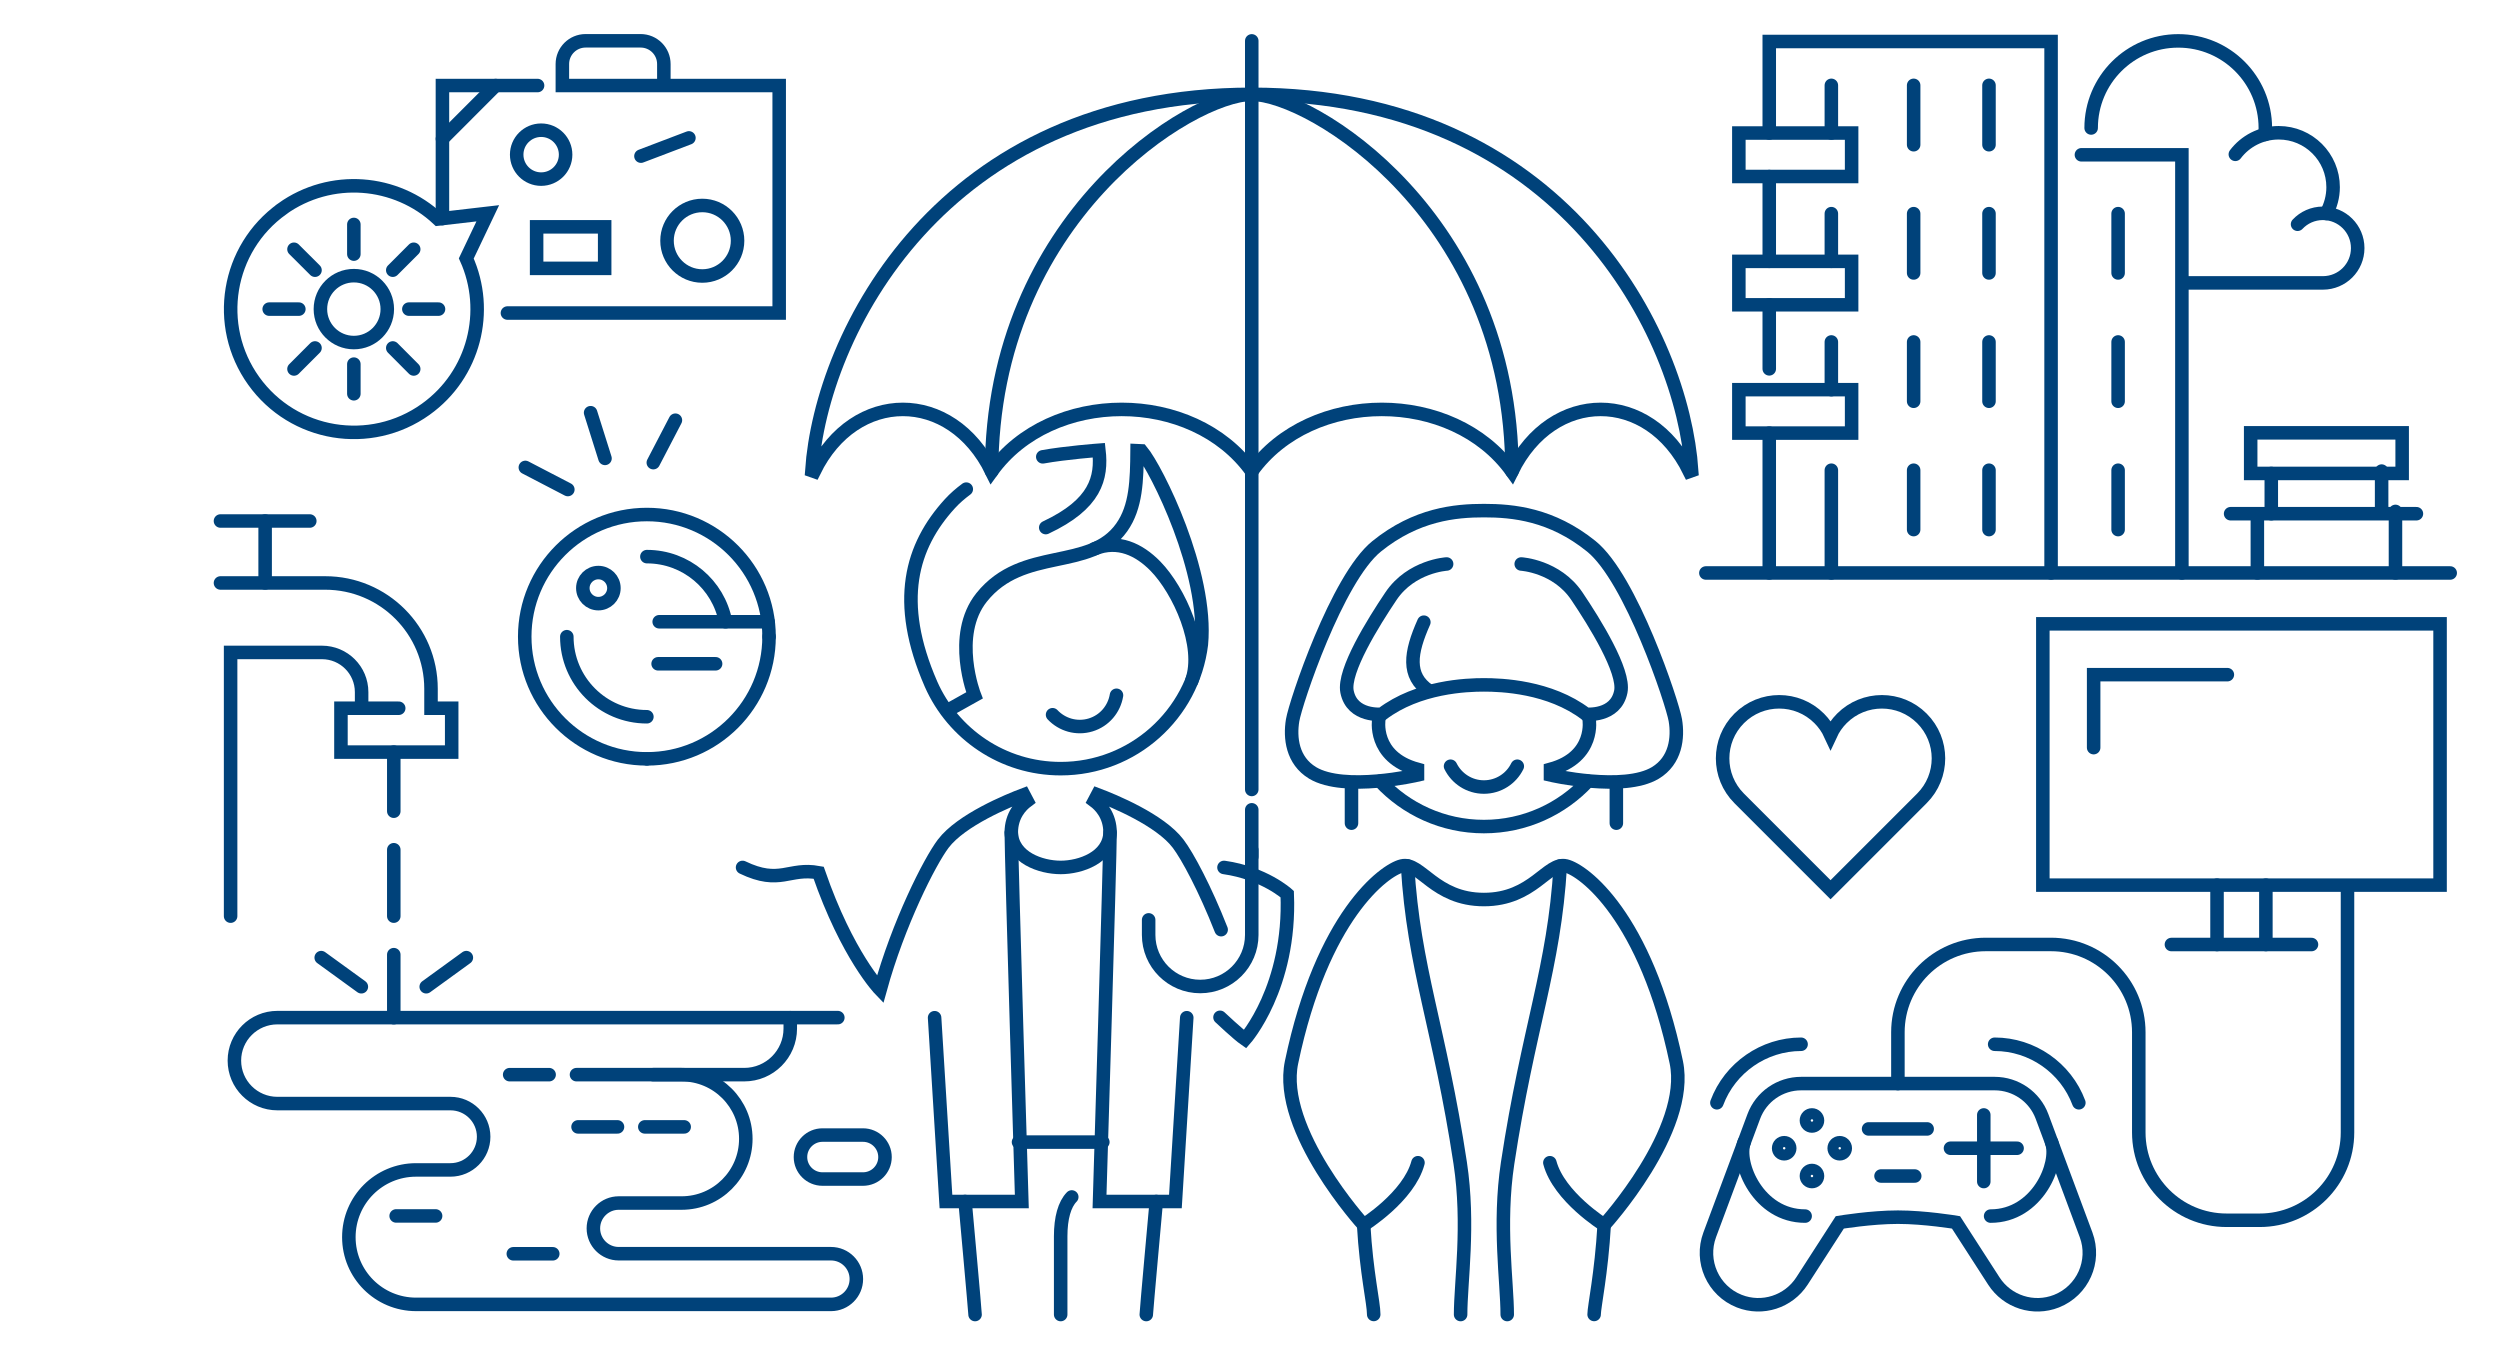 <svg width="370" height="200" viewBox="0 0 370 200" fill="none" xmlns="http://www.w3.org/2000/svg">
<path d="M271.04 50.609V57.669" stroke="#00427A" stroke-width="2" stroke-miterlimit="10" stroke-linecap="round"/>
<path d="M95.74 112.31C105.73 112.31 113.82 104.21 113.82 94.231" stroke="#00427A" stroke-width="2" stroke-miterlimit="10" stroke-linecap="round"/>
<path d="M113.82 94.23C113.82 84.24 105.72 76.15 95.74 76.15C85.76 76.15 77.66 84.25 77.66 94.23C77.66 104.21 85.76 112.31 95.74 112.31" stroke="#00427A" stroke-width="2" stroke-miterlimit="10" stroke-linecap="round"/>
<path d="M83.89 94.231C83.89 100.77 89.19 106.08 95.74 106.08" stroke="#00427A" stroke-width="2" stroke-miterlimit="10" stroke-linecap="round"/>
<path d="M107.38 92.021C106.35 86.531 101.53 82.381 95.74 82.381" stroke="#00427A" stroke-width="2" stroke-miterlimit="10" stroke-linecap="round"/>
<path d="M97.56 92.02H113.68" stroke="#00427A" stroke-width="2" stroke-miterlimit="10" stroke-linecap="round"/>
<path d="M97.4 98.24H105.91" stroke="#00427A" stroke-width="2" stroke-miterlimit="10" stroke-linecap="round"/>
<path d="M88.56 89.34C89.831 89.34 90.86 88.311 90.86 87.04C90.86 85.77 89.831 84.74 88.56 84.74C87.29 84.74 86.26 85.77 86.26 87.04C86.26 88.311 87.29 89.34 88.56 89.34Z" stroke="#00427A" stroke-width="2" stroke-miterlimit="10" stroke-linecap="round"/>
<path d="M280.89 160.37V152.78C280.89 145.6 286.71 139.78 293.89 139.78H303.54C310.72 139.78 316.54 145.6 316.54 152.78V167.6C316.54 174.78 322.36 180.6 329.54 180.6H334.43C341.61 180.6 347.43 174.78 347.43 167.6V131.68" stroke="#00427A" stroke-width="2" stroke-miterlimit="10" stroke-linecap="round"/>
<path d="M274.04 57.67H257.35V64.1H274.04V57.67Z" stroke="#00427A" stroke-width="2" stroke-miterlimit="10" stroke-linecap="round"/>
<path d="M294.37 50.609V59.389" stroke="#00427A" stroke-width="2" stroke-miterlimit="10" stroke-linecap="round"/>
<path d="M283.22 59.389V50.609" stroke="#00427A" stroke-width="2" stroke-miterlimit="10" stroke-linecap="round"/>
<path d="M283.22 21.421V12.631" stroke="#00427A" stroke-width="2" stroke-miterlimit="10" stroke-linecap="round"/>
<path d="M294.37 21.421V12.631" stroke="#00427A" stroke-width="2" stroke-miterlimit="10" stroke-linecap="round"/>
<path d="M294.37 69.59V78.38" stroke="#00427A" stroke-width="2" stroke-miterlimit="10" stroke-linecap="round"/>
<path d="M283.22 78.38V69.59" stroke="#00427A" stroke-width="2" stroke-miterlimit="10" stroke-linecap="round"/>
<path d="M274.04 38.68H257.35V45.11H274.04V38.68Z" stroke="#00427A" stroke-width="2" stroke-miterlimit="10" stroke-linecap="round"/>
<path d="M271.04 31.619V38.679" stroke="#00427A" stroke-width="2" stroke-miterlimit="10" stroke-linecap="round"/>
<path d="M274.04 19.689H257.35V26.119H274.04V19.689Z" stroke="#00427A" stroke-width="2" stroke-miterlimit="10" stroke-linecap="round"/>
<path d="M271.04 12.631V19.691" stroke="#00427A" stroke-width="2" stroke-miterlimit="10" stroke-linecap="round"/>
<path d="M271.04 69.59V84.8" stroke="#00427A" stroke-width="2" stroke-miterlimit="10" stroke-linecap="round"/>
<path d="M261.85 19.691V6.141H303.56V84.801" stroke="#00427A" stroke-width="2" stroke-miterlimit="10" stroke-linecap="round"/>
<path d="M261.85 26.131V38.681" stroke="#00427A" stroke-width="2" stroke-miterlimit="10" stroke-linecap="round"/>
<path d="M261.85 45.109V54.589" stroke="#00427A" stroke-width="2" stroke-miterlimit="10" stroke-linecap="round"/>
<path d="M261.85 64.1V84.8" stroke="#00427A" stroke-width="2" stroke-miterlimit="10" stroke-linecap="round"/>
<path d="M294.37 31.619V40.399" stroke="#00427A" stroke-width="2" stroke-miterlimit="10" stroke-linecap="round"/>
<path d="M283.22 40.399V31.619" stroke="#00427A" stroke-width="2" stroke-miterlimit="10" stroke-linecap="round"/>
<path d="M322.92 84.8V22.91H308.05" stroke="#00427A" stroke-width="2" stroke-miterlimit="10" stroke-linecap="round"/>
<path d="M252.47 84.801H362.63" stroke="#00427A" stroke-width="2" stroke-miterlimit="10" stroke-linecap="round"/>
<path d="M313.48 31.619V40.399" stroke="#00427A" stroke-width="2" stroke-miterlimit="10" stroke-linecap="round"/>
<path d="M313.48 50.609V59.389" stroke="#00427A" stroke-width="2" stroke-miterlimit="10" stroke-linecap="round"/>
<path d="M313.48 69.59V78.38" stroke="#00427A" stroke-width="2" stroke-miterlimit="10" stroke-linecap="round"/>
<path d="M355.52 64.061H333.1V70.07H355.52V64.061Z" stroke="#00427A" stroke-width="2" stroke-miterlimit="10" stroke-linecap="round"/>
<path d="M330.13 76.029H357.63" stroke="#00427A" stroke-width="2" stroke-miterlimit="10" stroke-linecap="round"/>
<path d="M336.15 70.07V76.03" stroke="#00427A" stroke-width="2" stroke-miterlimit="10" stroke-linecap="round"/>
<path d="M352.48 69.721V75.691" stroke="#00427A" stroke-width="2" stroke-miterlimit="10" stroke-linecap="round"/>
<path d="M334.09 76.029V84.799" stroke="#00427A" stroke-width="2" stroke-miterlimit="10" stroke-linecap="round"/>
<path d="M354.53 75.689V84.799" stroke="#00427A" stroke-width="2" stroke-miterlimit="10" stroke-linecap="round"/>
<path d="M340.04 33.19C340.98 32.19 342.31 31.57 343.79 31.57C346.63 31.57 348.94 33.87 348.94 36.72C348.94 39.57 346.64 41.87 343.79 41.87H323.74" stroke="#00427A" stroke-width="2" stroke-miterlimit="10" stroke-linecap="round"/>
<path d="M344.29 31.6C344.93 30.44 345.3 29.11 345.3 27.7C345.3 23.25 341.69 19.65 337.25 19.65C334.63 19.65 332.3 20.9 330.83 22.84" stroke="#00427A" stroke-width="2" stroke-miterlimit="10" stroke-linecap="round"/>
<path d="M32.63 86.279H48.13C56.78 86.279 63.79 93.289 63.79 101.939V104.819H66.85V111.309H50.46V104.819H59.01" stroke="#00427A" stroke-width="2" stroke-miterlimit="10" stroke-linecap="round"/>
<path d="M58.28 125.76V135.59" stroke="#00427A" stroke-width="2" stroke-miterlimit="10" stroke-linecap="round"/>
<path d="M58.28 141.289V150.619" stroke="#00427A" stroke-width="2" stroke-miterlimit="10" stroke-linecap="round"/>
<path d="M58.28 111.31V120.06" stroke="#00427A" stroke-width="2" stroke-miterlimit="10" stroke-linecap="round"/>
<path d="M63.08 146.039L69.02 141.729" stroke="#00427A" stroke-width="2" stroke-miterlimit="10" stroke-linecap="round"/>
<path d="M53.48 146.039L47.54 141.729" stroke="#00427A" stroke-width="2" stroke-miterlimit="10" stroke-linecap="round"/>
<path d="M32.63 77.109H45.85" stroke="#00427A" stroke-width="2" stroke-miterlimit="10" stroke-linecap="round"/>
<path d="M39.24 77.109V86.279" stroke="#00427A" stroke-width="2" stroke-miterlimit="10" stroke-linecap="round"/>
<path d="M34.13 135.59V96.56H47.65C50.89 96.56 53.52 99.19 53.52 102.43V104.82" stroke="#00427A" stroke-width="2" stroke-miterlimit="10" stroke-linecap="round"/>
<path d="M96.67 159.049H110.14C113.91 159.049 116.96 155.999 116.96 152.229V150.619" stroke="#00427A" stroke-width="2" stroke-miterlimit="10" stroke-linecap="round"/>
<path d="M85.32 159.049H100.88C106.13 159.049 110.38 163.299 110.38 168.549C110.38 173.799 106.13 178.049 100.88 178.049H91.57C89.5 178.049 87.82 179.729 87.82 181.799C87.82 183.869 89.5 185.549 91.57 185.549H122.99C125.06 185.549 126.74 187.229 126.74 189.299C126.74 191.369 125.06 193.049 122.99 193.049H61.58C56.08 193.049 51.63 188.599 51.63 183.099C51.63 177.599 56.08 173.149 61.58 173.149H66.67C69.38 173.149 71.58 170.949 71.58 168.239C71.58 165.529 69.38 163.329 66.67 163.329H41.05C37.54 163.329 34.69 160.479 34.69 156.969C34.69 153.459 37.54 150.609 41.05 150.609H124" stroke="#00427A" stroke-width="2" stroke-miterlimit="10" stroke-linecap="round"/>
<path d="M58.63 179.959H64.47" stroke="#00427A" stroke-width="2" stroke-miterlimit="10" stroke-linecap="round"/>
<path d="M85.55 166.779H91.39" stroke="#00427A" stroke-width="2" stroke-miterlimit="10" stroke-linecap="round"/>
<path d="M75.97 185.56H81.81" stroke="#00427A" stroke-width="2" stroke-miterlimit="10" stroke-linecap="round"/>
<path d="M95.43 166.779H101.26" stroke="#00427A" stroke-width="2" stroke-miterlimit="10" stroke-linecap="round"/>
<path d="M75.43 159.05H81.27" stroke="#00427A" stroke-width="2" stroke-miterlimit="10" stroke-linecap="round"/>
<path d="M127.72 167.989H121.73C119.929 167.989 118.47 169.447 118.47 171.244C118.47 173.042 119.929 174.499 121.73 174.499H127.72C129.52 174.499 130.98 173.042 130.98 171.244C130.98 169.447 129.52 167.989 127.72 167.989Z" stroke="#00427A" stroke-width="2" stroke-miterlimit="10" stroke-linecap="round"/>
<path d="M77.75 69.18L84.04 72.45" stroke="#00427A" stroke-width="2" stroke-miterlimit="10" stroke-linecap="round"/>
<path d="M96.69 68.47L99.96 62.19" stroke="#00427A" stroke-width="2" stroke-miterlimit="10" stroke-linecap="round"/>
<path d="M89.54 67.84L87.41 61.08" stroke="#00427A" stroke-width="2" stroke-miterlimit="10" stroke-linecap="round"/>
<path d="M41.76 30.919C33.57 36.779 31.68 48.179 37.55 56.369C43.41 64.559 54.81 66.449 63 60.579C70.2 55.429 72.52 46.009 69.01 38.249L72.19 31.569C72.19 31.569 68.36 32.019 64.84 32.419C58.62 26.589 48.96 25.759 41.76 30.909V30.919Z" stroke="#00427A" stroke-width="2" stroke-miterlimit="10" stroke-linecap="round"/>
<path d="M52.37 50.699C55.104 50.699 57.32 48.483 57.32 45.749C57.32 43.015 55.104 40.799 52.37 40.799C49.636 40.799 47.42 43.015 47.42 45.749C47.42 48.483 49.636 50.699 52.37 50.699Z" stroke="#00427A" stroke-width="2" stroke-miterlimit="10" stroke-linecap="round"/>
<path d="M52.37 58.279V53.889" stroke="#00427A" stroke-width="2" stroke-miterlimit="10" stroke-linecap="round"/>
<path d="M52.37 33.219V37.609" stroke="#00427A" stroke-width="2" stroke-miterlimit="10" stroke-linecap="round"/>
<path d="M39.84 45.749H44.23" stroke="#00427A" stroke-width="2" stroke-miterlimit="10" stroke-linecap="round"/>
<path d="M64.9 45.749H60.51" stroke="#00427A" stroke-width="2" stroke-miterlimit="10" stroke-linecap="round"/>
<path d="M61.23 54.609L58.13 51.499" stroke="#00427A" stroke-width="2" stroke-miterlimit="10" stroke-linecap="round"/>
<path d="M43.51 36.889L46.62 39.989" stroke="#00427A" stroke-width="2" stroke-miterlimit="10" stroke-linecap="round"/>
<path d="M61.23 36.889L58.13 39.989" stroke="#00427A" stroke-width="2" stroke-miterlimit="10" stroke-linecap="round"/>
<path d="M43.51 54.609L46.62 51.499" stroke="#00427A" stroke-width="2" stroke-miterlimit="10" stroke-linecap="round"/>
<path d="M65.48 32.349V12.659H79.56" stroke="#00427A" stroke-width="2" stroke-miterlimit="10" stroke-linecap="round"/>
<path d="M98.25 12.659V9.479C98.25 7.579 96.71 6.039 94.81 6.039H86.67C84.77 6.039 83.23 7.579 83.23 9.479V12.659H115.32V46.329H75.1" stroke="#00427A" stroke-width="2" stroke-miterlimit="10" stroke-linecap="round"/>
<path d="M80.09 26.509C82.09 26.509 83.71 24.889 83.71 22.89C83.71 20.89 82.09 19.27 80.09 19.27C78.091 19.27 76.47 20.89 76.47 22.89C76.47 24.889 78.091 26.509 80.09 26.509Z" stroke="#00427A" stroke-width="2" stroke-miterlimit="10" stroke-linecap="round"/>
<path d="M79.42 39.719H89.49V33.569H79.42V39.719Z" stroke="#00427A" stroke-width="2" stroke-miterlimit="10" stroke-linecap="round"/>
<path d="M101.96 20.409L94.86 23.109" stroke="#00427A" stroke-width="2" stroke-miterlimit="10" stroke-linecap="round"/>
<path d="M65.48 20.549L73.36 12.659" stroke="#00427A" stroke-width="2" stroke-miterlimit="10" stroke-linecap="round"/>
<path d="M103.94 40.849C106.823 40.849 109.16 38.512 109.16 35.629C109.16 32.746 106.823 30.409 103.94 30.409C101.057 30.409 98.72 32.746 98.72 35.629C98.72 38.512 101.057 40.849 103.94 40.849Z" stroke="#00427A" stroke-width="2" stroke-miterlimit="10" stroke-linecap="round"/>
<path d="M200.02 115.991V121.831" stroke="#00427A" stroke-width="2" stroke-miterlimit="10" stroke-linecap="round"/>
<path d="M239.22 115.991V121.831" stroke="#00427A" stroke-width="2" stroke-miterlimit="10" stroke-linecap="round"/>
<path d="M146.76 69.761C146.76 32.091 176.48 13.961 185.26 13.961" stroke="#00427A" stroke-width="2" stroke-miterlimit="10" stroke-linecap="round"/>
<path d="M185.26 13.961C231.34 13.961 249 49.531 250.37 69.651L250.03 69.771C244.04 57.531 229.75 57.531 223.76 69.771C214.98 57.531 194.04 57.531 185.26 69.771C176.48 57.531 155.54 57.531 146.76 69.771C140.77 57.531 126.48 57.531 120.49 69.771L120.15 69.651C121.52 49.531 139.18 13.961 185.26 13.961" stroke="#00427A" stroke-width="2" stroke-miterlimit="10" stroke-linecap="round"/>
<path d="M223.77 69.761C223.77 32.091 194.05 13.961 185.27 13.961" stroke="#00427A" stroke-width="2" stroke-miterlimit="10" stroke-linecap="round"/>
<path d="M235 115.611C231.17 119.741 225.69 122.331 219.62 122.331C213.55 122.331 208.07 119.741 204.24 115.611" stroke="#00427A" stroke-width="2" stroke-miterlimit="10" stroke-linecap="round"/>
<path d="M235.19 106.391C235.19 106.391 236.2 112.031 229.47 113.861V114.701C229.47 114.701 240.29 117.221 244.99 114.391C248.02 112.561 248.38 109.171 247.95 106.591C247.52 104.011 241.38 85.581 235.51 80.851C229.64 76.111 223.9 75.571 219.63 75.571C215.36 75.571 209.62 76.111 203.75 80.851C197.88 85.591 191.74 104.011 191.31 106.591C190.88 109.181 191.24 112.561 194.27 114.391C198.97 117.221 209.79 114.701 209.79 114.701V113.861C203.06 112.031 204.07 106.391 204.07 106.391" stroke="#00427A" stroke-width="2" stroke-miterlimit="10" stroke-linecap="round"/>
<path d="M210.73 92.081C208.72 96.591 208.18 100.001 211.5 102.251" stroke="#00427A" stroke-width="2" stroke-miterlimit="10" stroke-linecap="round"/>
<path d="M214.68 113.401C215.58 115.221 217.45 116.481 219.62 116.481C221.79 116.481 223.67 115.221 224.56 113.401" stroke="#00427A" stroke-width="2" stroke-miterlimit="10" stroke-linecap="round"/>
<path d="M155.78 105.781C157.17 107.261 159.33 107.921 161.41 107.291C163.49 106.661 164.91 104.911 165.24 102.901" stroke="#00427A" stroke-width="2" stroke-miterlimit="10" stroke-linecap="round"/>
<path d="M201.82 181.291C202.23 188.441 203.31 192.801 203.31 194.541" stroke="#00427A" stroke-width="2" stroke-miterlimit="10" stroke-linecap="round"/>
<path d="M216.17 194.551C216.17 189.781 217.5 181.301 216.11 172.121C213.08 152.131 209.21 143.241 208.32 128.161" stroke="#00427A" stroke-width="2" stroke-miterlimit="10" stroke-linecap="round"/>
<path d="M229.38 172.081C230.73 177.141 237.42 181.291 237.42 181.291C237.42 181.291 250.2 167.291 248.09 157.211C243.56 135.541 234.36 128.781 231.78 128.161C229.02 127.501 226.92 133.131 219.62 133.131C212.32 133.131 210.22 127.501 207.46 128.161C204.88 128.781 195.68 135.541 191.15 157.211C189.04 167.281 201.82 181.291 201.82 181.291C201.82 181.291 208.51 177.131 209.86 172.081" stroke="#00427A" stroke-width="2" stroke-miterlimit="10" stroke-linecap="round"/>
<path d="M237.42 181.291C237.01 188.441 235.93 193.391 235.93 194.541" stroke="#00427A" stroke-width="2" stroke-miterlimit="10" stroke-linecap="round"/>
<path d="M223.07 194.551C223.07 189.781 221.74 181.301 223.13 172.121C226.16 152.131 230.03 143.241 230.92 128.161" stroke="#00427A" stroke-width="2" stroke-miterlimit="10" stroke-linecap="round"/>
<path d="M142.83 177.821C142.83 177.821 144.31 194.121 144.31 194.551" stroke="#00427A" stroke-width="2" stroke-miterlimit="10" stroke-linecap="round"/>
<path d="M164.29 123.221C164.14 126.911 159.92 128.381 156.98 128.381C154.03 128.381 149.82 126.921 149.67 123.221" stroke="#00427A" stroke-width="2" stroke-miterlimit="10" stroke-linecap="round"/>
<path d="M171.13 177.821C171.13 177.821 169.65 194.081 169.65 194.551" stroke="#00427A" stroke-width="2" stroke-miterlimit="10" stroke-linecap="round"/>
<path d="M150.74 169.031H163.22" stroke="#00427A" stroke-width="2" stroke-miterlimit="10" stroke-linecap="round"/>
<path d="M156.98 194.551V182.971C156.98 180.271 157.55 178.241 158.62 177.151" stroke="#00427A" stroke-width="2" stroke-miterlimit="10" stroke-linecap="round"/>
<path d="M143.01 72.391C142.13 73.041 141.31 73.751 140.58 74.551C134.88 80.801 132.45 89.001 137.79 101.251C141.04 108.621 148.41 113.761 156.98 113.761C167.69 113.761 176.52 105.731 177.8 95.371C178.81 84.701 171.2 69.461 168.93 66.731L168.29 66.701C168.25 71.041 168.17 75.021 166.01 78.061C161.35 84.641 151.39 80.771 145.28 88.411C140.76 94.061 144.22 102.921 144.22 102.921L140.09 105.231" stroke="#00427A" stroke-width="2" stroke-miterlimit="10" stroke-linecap="round"/>
<path d="M154.77 78.081C162.16 74.611 163.11 70.741 162.64 66.631C162.64 66.631 157.69 67.001 154.33 67.611" stroke="#00427A" stroke-width="2" stroke-miterlimit="10" stroke-linecap="round"/>
<path d="M162.01 81.21C165.47 79.84 168.57 81.311 171 83.79C174.5 87.361 178.25 95.6 176.37 100.79" stroke="#00427A" stroke-width="2" stroke-miterlimit="10" stroke-linecap="round"/>
<path d="M185.26 13.961V6.051" stroke="#00427A" stroke-width="2" stroke-miterlimit="10" stroke-linecap="round"/>
<path d="M225.14 83.471C225.14 83.471 230.37 83.771 233.37 88.221C236.01 92.141 240.48 99.331 239.88 102.361C239.13 106.151 234.73 105.701 234.73 105.701C229.35 101.601 222.13 101.361 219.62 101.361C217.12 101.361 209.89 101.601 204.51 105.701C204.51 105.701 200.11 106.161 199.36 102.361C198.76 99.321 203.24 92.131 205.87 88.221C208.87 83.771 214.1 83.471 214.1 83.471" stroke="#00427A" stroke-width="2" stroke-miterlimit="10" stroke-linecap="round"/>
<path d="M180.56 150.561C180.56 150.561 183.24 153.091 184.27 153.801C184.27 153.801 191.06 146.141 190.51 132.331C190.51 132.331 187.09 129.221 181.15 128.381" stroke="#00427A" stroke-width="2" stroke-miterlimit="10" stroke-linecap="round"/>
<path d="M180.73 137.591C178.36 131.551 175.75 126.681 174.36 124.861C171.7 121.341 164.75 118.491 162.44 117.621L161.96 118.531C162.82 119.171 164.29 120.651 164.29 123.221C164.29 126.871 162.73 177.821 162.73 177.821H173.96L175.64 150.621" stroke="#00427A" stroke-width="2" stroke-miterlimit="10" stroke-linecap="round"/>
<path d="M138.32 150.621L140 177.821H151.23C151.23 177.821 149.67 126.871 149.67 123.221C149.67 120.641 151.14 119.171 152 118.531L151.52 117.621C149.21 118.491 142.26 121.351 139.6 124.861C137.59 127.521 132.96 136.651 130.26 146.451C130.26 146.451 125.4 141.431 121.16 129.161C116.74 128.351 115.47 131.061 109.9 128.381" stroke="#00427A" stroke-width="2" stroke-miterlimit="10" stroke-linecap="round"/>
<path d="M185.26 116.841V13.961" stroke="#00427A" stroke-width="2" stroke-miterlimit="10" stroke-linecap="round"/>
<path d="M185.26 126.801V119.851" stroke="#00427A" stroke-width="2" stroke-miterlimit="10" stroke-linecap="round"/>
<path d="M170 136.141V138.371C170 142.591 173.42 146.001 177.63 146.001C181.85 146.001 185.26 142.581 185.26 138.371V125.791" stroke="#00427A" stroke-width="2" stroke-miterlimit="10" stroke-linecap="round"/>
<path d="M258.14 169.031C256.97 172.171 260.23 179.981 267.16 179.981" stroke="#00427A" stroke-width="2" stroke-miterlimit="10" stroke-linecap="round"/>
<path d="M268.17 166.651C268.623 166.651 268.99 166.284 268.99 165.831C268.99 165.378 268.623 165.011 268.17 165.011C267.717 165.011 267.35 165.378 267.35 165.831C267.35 166.284 267.717 166.651 268.17 166.651Z" stroke="#00427A" stroke-width="2" stroke-miterlimit="10" stroke-linecap="round"/>
<path d="M268.17 174.87C268.623 174.87 268.99 174.503 268.99 174.05C268.99 173.598 268.623 173.23 268.17 173.23C267.717 173.23 267.35 173.598 267.35 174.05C267.35 174.503 267.717 174.87 268.17 174.87Z" stroke="#00427A" stroke-width="2" stroke-miterlimit="10" stroke-linecap="round"/>
<path d="M264.06 170.761C264.513 170.761 264.88 170.394 264.88 169.941C264.88 169.488 264.513 169.121 264.06 169.121C263.607 169.121 263.24 169.488 263.24 169.941C263.24 170.394 263.607 170.761 264.06 170.761Z" stroke="#00427A" stroke-width="2" stroke-miterlimit="10" stroke-linecap="round"/>
<path d="M272.28 170.761C272.733 170.761 273.1 170.394 273.1 169.941C273.1 169.488 272.733 169.121 272.28 169.121C271.828 169.121 271.46 169.488 271.46 169.941C271.46 170.394 271.828 170.761 272.28 170.761Z" stroke="#00427A" stroke-width="2" stroke-miterlimit="10" stroke-linecap="round"/>
<path d="M254.1 163.211C256.03 158.031 261.04 154.551 266.56 154.551" stroke="#00427A" stroke-width="2" stroke-miterlimit="10" stroke-linecap="round"/>
<path d="M295.21 160.371C298.33 160.371 301.13 162.311 302.22 165.241L308.74 182.751C310.2 186.671 308.25 191.031 304.36 192.571C300.96 193.911 297.08 192.671 295.09 189.591L289.49 180.911C289.49 180.911 284.84 180.141 280.89 180.141C276.94 180.141 272.29 180.911 272.29 180.911L266.69 189.591C264.7 192.661 260.83 193.911 257.42 192.571C253.53 191.041 251.58 186.671 253.04 182.751L259.56 165.241C260.65 162.311 263.44 160.371 266.57 160.371H295.22H295.21Z" stroke="#00427A" stroke-width="2" stroke-miterlimit="10" stroke-linecap="round"/>
<path d="M303.63 169.031C304.8 172.171 301.54 179.981 294.61 179.981" stroke="#00427A" stroke-width="2" stroke-miterlimit="10" stroke-linecap="round"/>
<path d="M285.22 167.081H276.55" stroke="#00427A" stroke-width="2" stroke-miterlimit="10" stroke-linecap="round"/>
<path d="M283.38 174.051H278.39" stroke="#00427A" stroke-width="2" stroke-miterlimit="10" stroke-linecap="round"/>
<path d="M295.21 154.551C300.74 154.551 305.74 158.031 307.67 163.211" stroke="#00427A" stroke-width="2" stroke-miterlimit="10" stroke-linecap="round"/>
<path d="M293.6 165.011V174.871" stroke="#00427A" stroke-width="2" stroke-miterlimit="10" stroke-linecap="round"/>
<path d="M288.67 169.94H298.53" stroke="#00427A" stroke-width="2" stroke-miterlimit="10" stroke-linecap="round"/>
<path d="M361.13 92.33H302.34V131H361.13V92.33Z" stroke="#00427A" stroke-width="2" stroke-miterlimit="10" stroke-linecap="round"/>
<path d="M328.12 139.79V131" stroke="#00427A" stroke-width="2" stroke-miterlimit="10" stroke-linecap="round"/>
<path d="M335.35 131V139.79" stroke="#00427A" stroke-width="2" stroke-miterlimit="10" stroke-linecap="round"/>
<path d="M342.1 139.789H321.37" stroke="#00427A" stroke-width="2" stroke-miterlimit="10" stroke-linecap="round"/>
<path d="M309.86 110.65V99.85H329.65" stroke="#00427A" stroke-width="2" stroke-miterlimit="10" stroke-linecap="round"/>
<path d="M257.4 118.16L270.92 131.68L284.44 118.16C287.71 114.89 287.71 109.59 284.44 106.32C281.17 103.05 275.87 103.05 272.6 106.32C271.88 107.04 271.32 107.86 270.92 108.73C270.52 107.86 269.96 107.04 269.24 106.32C265.97 103.05 260.67 103.05 257.4 106.32C254.13 109.59 254.13 114.89 257.4 118.16Z" stroke="#00427A" stroke-width="2" stroke-miterlimit="10" stroke-linecap="round"/>
<path d="M309.49 18.941C309.49 11.821 315.26 6.051 322.38 6.051C329.5 6.051 335.27 11.821 335.27 18.941C335.27 19.261 335.26 19.581 335.23 19.901" stroke="#00427A" stroke-width="2" stroke-miterlimit="10" stroke-linecap="round"/>
</svg>
